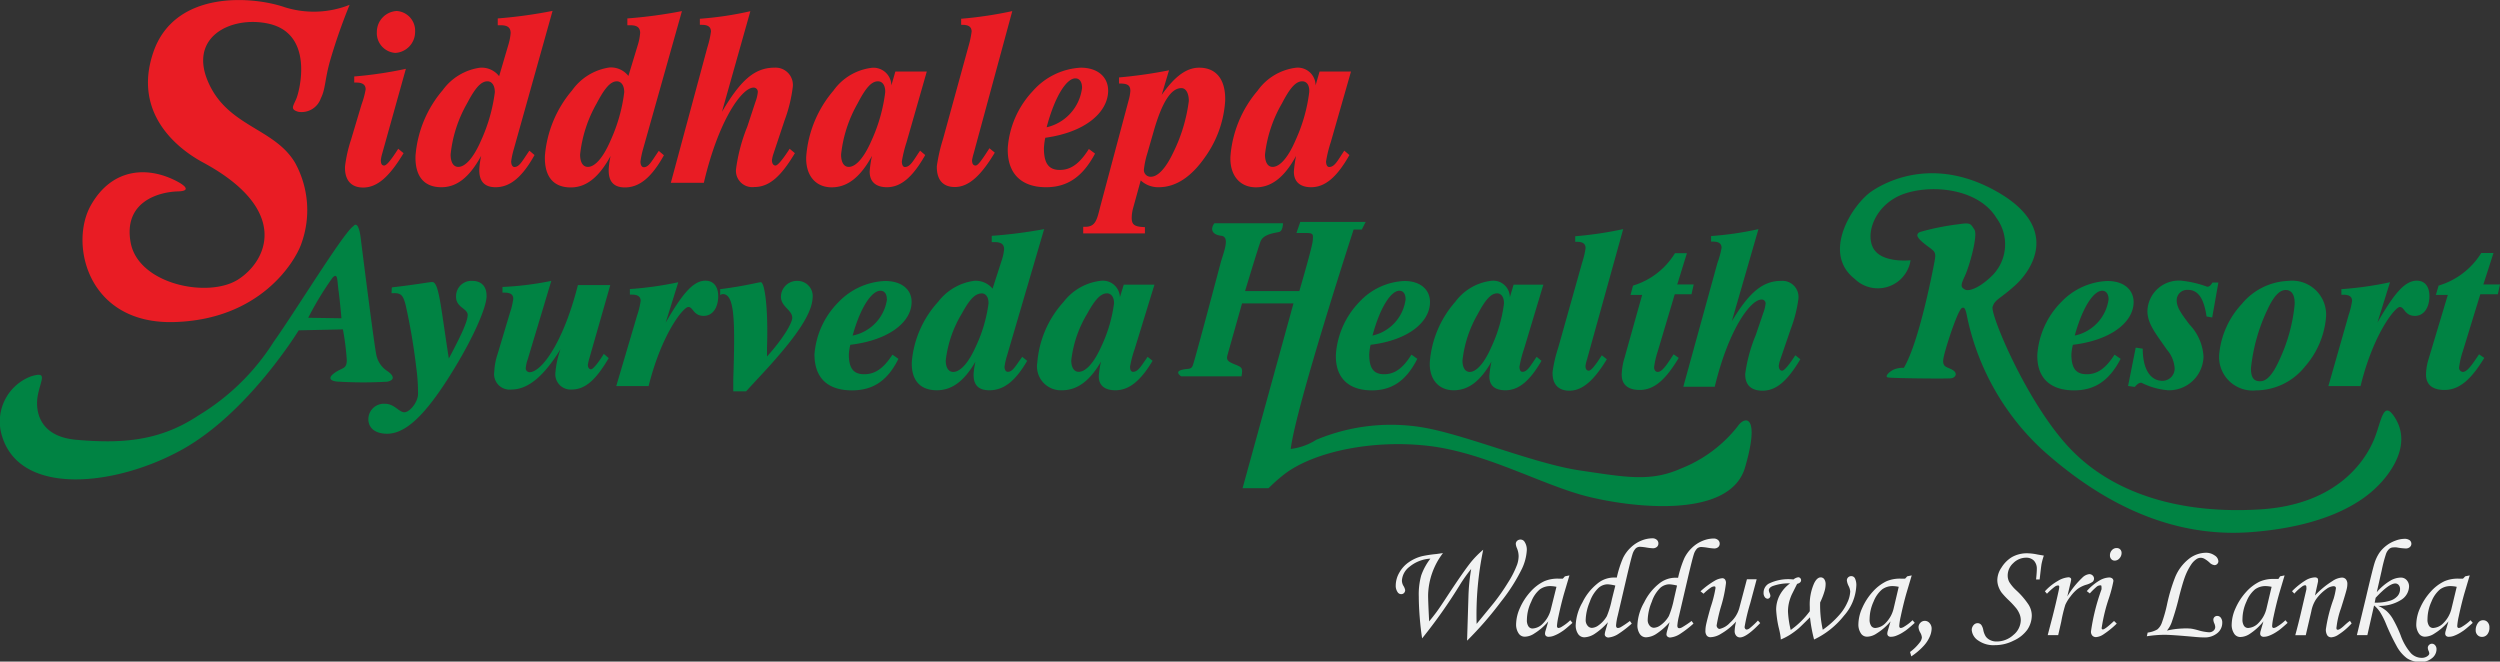 <svg xmlns="http://www.w3.org/2000/svg" id="Layer_1" data-name="Layer 1" width="238.62" height="63.15" viewBox="0 0 238.62 63.15"><rect x="0" y="0" width="238.62" height="63.15" fill="#333333" stroke="none"/><defs><style>.cls-1{fill:#e91c24;}.cls-2{fill:#008343;}.cls-3{fill:#f1f2f2;}</style></defs><title>sid ayurveda resort</title><path class="cls-1" d="M37.16,10.38c0-.44-.29-.65-.9-.65h-.19l0-.58A38.72,38.72,0,0,0,41,8.42l-2.26,8.09a3.52,3.52,0,0,0-.13.63c0,.33.09.51.32.51s.68-.56,1.34-1.6l.51.42c-1.3,2.16-2.46,3.28-3.86,3.28-1.12,0-1.77-.68-1.73-2a13.12,13.12,0,0,1,.58-2.58l1-3.35A8.14,8.14,0,0,0,37.16,10.38Zm4.72-5.48a2,2,0,0,1-1.88,2,1.89,1.89,0,0,1-1.77-2,2,2,0,0,1,1.9-2A1.88,1.88,0,0,1,41.88,4.89Z" transform="translate(-2.26 -1.85)"></path><path class="cls-1" d="M50.79,6.1A5.19,5.19,0,0,0,51,5c0-.51-.29-.74-.94-.74h-.29l0-.65A45.56,45.56,0,0,0,55,2.89L51.3,16.09a7.7,7.7,0,0,0-.25,1.16c0,.33.13.54.31.54.48,0,.75-.58,1.43-1.56l.49.42c-1.19,2.14-2.35,3.07-3.72,3.07-1,0-1.59-.51-1.55-1.72a7.77,7.77,0,0,1,.18-1.28c-1.13,2.07-2.34,3-3.8,3-1.62,0-2.53-1-2.47-3a10.93,10.93,0,0,1,2.6-6.27A5.29,5.29,0,0,1,48.1,8.31a2.12,2.12,0,0,1,1.8.81Zm-2,3.51c-.65,0-1.21.7-1.95,2.11a12.33,12.33,0,0,0-1.57,4.88c0,.74.27,1.18.73,1.18.67,0,1.46-.86,2.19-2.55a15.94,15.94,0,0,0,1.3-4.56C49.5,10,49.2,9.61,48.79,9.61Z" transform="translate(-2.26 -1.85)"></path><path class="cls-1" d="M63.15,6.1A5.06,5.06,0,0,0,63.36,5c0-.51-.28-.74-.93-.74h-.29l0-.65a45.35,45.35,0,0,0,5.21-.7l-3.72,13.2a8.34,8.34,0,0,0-.24,1.16c0,.33.13.54.32.54.48,0,.75-.58,1.43-1.56l.49.42c-1.19,2.14-2.35,3.07-3.73,3.07-1,0-1.58-.51-1.54-1.72a7.19,7.19,0,0,1,.18-1.28c-1.13,2.07-2.35,3-3.8,3-1.63,0-2.53-1-2.47-3a11,11,0,0,1,2.6-6.27,5.31,5.31,0,0,1,3.57-2.18,2.12,2.12,0,0,1,1.8.81Zm-2,3.51c-.64,0-1.2.7-1.94,2.11a12.52,12.52,0,0,0-1.58,4.88c0,.74.27,1.18.74,1.18.67,0,1.46-.86,2.18-2.55a15.68,15.68,0,0,0,1.29-4.56C61.85,10,61.55,9.61,61.13,9.61Z" transform="translate(-2.26 -1.85)"></path><path class="cls-1" d="M70.12,4.87c0-.44-.27-.65-.87-.65h-.19l0-.58a32.46,32.46,0,0,0,4.82-.72l-2.71,9.6c1.68-2.83,3-4.21,5-4.21a1.65,1.65,0,0,1,1.75,1.91,13.92,13.92,0,0,1-.77,3.11l-1.06,3.18a3.13,3.13,0,0,0-.15.63c0,.3.13.51.34.51s.68-.56,1.35-1.6l.5.42c-1.28,2.14-2.4,3.23-3.86,3.23a1.56,1.56,0,0,1-1.75-1.77,16.64,16.64,0,0,1,1.07-4l.78-2.37a3.49,3.49,0,0,0,.22-.91.4.4,0,0,0-.4-.44c-1.12,0-3.35,3.11-4.75,9.09H66.29L69.78,6.36A9,9,0,0,0,70.12,4.87Z" transform="translate(-2.26 -1.85)"></path><path class="cls-1" d="M88.79,15.42a12.41,12.41,0,0,0-.45,1.83c0,.33.11.54.29.54.52,0,.81-.62,1.45-1.56l.49.42c-1.2,2.12-2.33,3.07-3.66,3.07-1,0-1.67-.49-1.64-1.53a10.12,10.12,0,0,1,.22-1.46c-1.13,2.07-2.37,3-3.85,3s-2.49-1.07-2.43-2.91a10.94,10.94,0,0,1,2.6-6.32,5.27,5.27,0,0,1,3.68-2.18A1.71,1.71,0,0,1,87.34,10l.38-1.32h3ZM86.06,9.61c-.65,0-1.21.7-1.94,2.11a12.48,12.48,0,0,0-1.58,4.88c0,.74.27,1.18.73,1.18.67,0,1.46-.86,2.19-2.55a15.74,15.74,0,0,0,1.29-4.56C86.78,10,86.48,9.61,86.06,9.61Z" transform="translate(-2.26 -1.85)"></path><path class="cls-1" d="M98.88,2.91,95.19,16.51a5.12,5.12,0,0,0-.15.63c0,.33.11.51.34.51S96,17.09,96.7,16l.51.42c-1.3,2.16-2.46,3.28-3.82,3.28-1.12,0-1.74-.68-1.71-2a16.11,16.11,0,0,1,.59-2.58l2.43-8.85A9.15,9.15,0,0,0,95,4.87c0-.44-.27-.65-.88-.65H94l0-.58A38.07,38.07,0,0,0,98.88,2.91Z" transform="translate(-2.26 -1.85)"></path><path class="cls-1" d="M102.1,19.72c-2.31,0-3.73-1.26-3.65-3.77a8.85,8.85,0,0,1,2.39-5.41,6.56,6.56,0,0,1,4.57-2.23c1.67,0,2.66.93,2.62,2.28-.07,2-2.17,3.88-6,4.41a6.23,6.23,0,0,0-.13,1c0,1.45.46,2.07,1.52,2.07s1.89-.61,2.77-2l.59.44C105.57,18.79,104.08,19.72,102.1,19.72Zm3.44-9.48c0-.58-.24-.91-.64-.91-.81,0-1.93,1.61-2.74,4.67A4.4,4.4,0,0,0,105.54,10.24Z" transform="translate(-2.26 -1.85)"></path><path class="cls-1" d="M113.84,8.56l-.7,2.35c1.15-1.63,2.27-2.6,3.58-2.6,1.68,0,2.54,1.19,2.48,3.18a10.35,10.35,0,0,1-1.93,5.37c-1.31,1.88-2.78,2.86-4.42,2.86a2.45,2.45,0,0,1-1.71-.65l-.71,2.58a3.68,3.68,0,0,0-.15,1c0,.7.32.84,1.26.88l0,.6h-5.89l0-.63.17,0c1,0,1.13-.63,1.45-1.9L110,11.37a4.16,4.16,0,0,0,.15-.83c0-.58-.29-.72-1.08-.72l0-.58A44.28,44.28,0,0,0,113.84,8.56Zm-2.07,7.93a8.18,8.18,0,0,0-.32,1.49.64.64,0,0,0,.66.74c.65,0,1.4-.77,2.12-2.28a15.56,15.56,0,0,0,1.5-4.95c0-.77-.29-1.23-.71-1.23-1,0-1.84,1.37-2.61,4Z" transform="translate(-2.26 -1.85)"></path><path class="cls-1" d="M129.28,15.42a12.11,12.11,0,0,0-.45,1.83c0,.33.11.54.3.54.52,0,.81-.62,1.44-1.56l.49.42c-1.2,2.12-2.33,3.07-3.66,3.07-1,0-1.67-.49-1.64-1.53a11.28,11.28,0,0,1,.21-1.46c-1.13,2.07-2.37,3-3.84,3s-2.49-1.07-2.43-2.91a10.94,10.94,0,0,1,2.6-6.32A5.28,5.28,0,0,1,126,8.31,1.7,1.7,0,0,1,127.83,10l.38-1.32h3Zm-2.72-5.81c-.65,0-1.21.7-1.94,2.11A12.5,12.5,0,0,0,123,16.6c0,.74.27,1.18.73,1.18.67,0,1.47-.86,2.19-2.55a15.59,15.59,0,0,0,1.3-4.56C127.27,10,127,9.61,126.55,9.61Z" transform="translate(-2.26 -1.85)"></path><path class="cls-1" d="M21.61,17.34c-2.26-1.22-6.73-4.58-4.72-10.49s9.34-5.41,12.55-4.31a9.25,9.25,0,0,0,6.19-.23A53.79,53.79,0,0,0,33.8,7.53c-.55,1.88-.45,2.78-.92,3.71a1.94,1.94,0,0,1-2.15,1.28c-.78-.23-.51-.5-.19-1.24S32.29,5,27.8,4.09c-3.53-.73-7.74,1.33-5.54,5.87,1.92,4,6.23,4.17,8.16,7.42A9.37,9.37,0,0,1,31,25.17c-.59,1.65-3.89,7.2-12.14,7.42s-10-7.47-7.93-11.14,5.59-3.76,8.39-2.2c0,0,1.56.83-.09.87S14,21,14.73,25,22.16,30.35,25,28.52,29.95,21.83,21.61,17.34Z" transform="translate(-2.26 -1.85)"></path><path class="cls-2" d="M39.66,29.28c2.29-.26,3.57-.51,3.86-.51.64,0,.8,2.32,1.58,7.3,1.13-2.13,1.77-3.47,1.8-4.13s-1.15-.72-1.11-1.81a1.46,1.46,0,0,1,1.55-1.47c.87,0,1.4.53,1.36,1.53S47.53,34,45.21,37.69s-4.19,5.56-6,5.56c-1.17,0-1.82-.58-1.79-1.45A1.48,1.48,0,0,1,39,40.39c.91,0,1.34.81,1.85.81s1.29-.94,1.31-1.72A17.44,17.44,0,0,0,42,37,58.83,58.83,0,0,0,41,31.06c-.24-1-.44-1.23-1.11-1.23a1.88,1.88,0,0,1-.26,0Z" transform="translate(-2.26 -1.85)"></path><path class="cls-2" d="M54.88,28.66l-2.25,7.49a3.18,3.18,0,0,0-.19.87.38.38,0,0,0,.35.36c1.17,0,3.25-2.87,4.63-8.32h3.09l-2,7a4.18,4.18,0,0,0-.14.62c0,.26.13.42.3.42s.63-.51,1.22-1.47l.47.4c-1.18,2-2.19,3-3.54,3a1.46,1.46,0,0,1-1.54-1.68,8.53,8.53,0,0,1,.48-2.17c-1.58,2.56-3.08,3.85-4.7,3.85a1.48,1.48,0,0,1-1.62-1.72,6,6,0,0,1,.3-1.62l1.18-3.94a6.94,6.94,0,0,0,.33-1.38c0-.4-.26-.59-.85-.59h-.18l0-.54A29.63,29.63,0,0,0,54.88,28.66Z" transform="translate(-2.26 -1.85)"></path><path class="cls-2" d="M67,28.79l-1.2,3.85c1.52-2.62,2.58-4,3.79-4,.78,0,1.26.58,1.22,1.6S70.26,32,69.43,32c-1,0-1-.85-1.47-.85s-2.55,2.56-3.79,7.55H61.08l2-6.77a7.36,7.36,0,0,0,.33-1.36c0-.4-.26-.6-.85-.6h-.18l0-.53A33.14,33.14,0,0,0,67,28.79Z" transform="translate(-2.26 -1.85)"></path><path class="cls-2" d="M74.88,28.79c.36,0,.72,2.43.59,6.24l0,.85c1.64-1.83,2.39-3.21,2.41-3.68,0-.79-1.11-1.07-1.08-2.07a1.53,1.53,0,0,1,1.58-1.47,1.45,1.45,0,0,1,1.44,1.64C79.74,31.94,78,34.36,74.58,38L73.47,39.2H72.25l0-1.15c.19-5.71.12-8.13-1-8.13A1.22,1.22,0,0,0,71,30l0-.55C73.39,29.15,74.63,28.79,74.88,28.79Z" transform="translate(-2.26 -1.85)"></path><path class="cls-2" d="M83.58,39.11C81.34,39.11,80,38,80,35.67a7.89,7.89,0,0,1,2.31-5,6.51,6.51,0,0,1,4.43-2c1.62,0,2.58.85,2.53,2.09-.06,1.81-2.1,3.55-5.85,4a5.06,5.06,0,0,0-.14.92c0,1.32.44,1.89,1.47,1.89s1.84-.55,2.69-1.87l.57.4C86.95,38.26,85.51,39.11,83.58,39.11Zm3.33-8.68c0-.53-.23-.83-.62-.83-.79,0-1.87,1.47-2.65,4.28A4.12,4.12,0,0,0,86.92,30.43Z" transform="translate(-2.26 -1.85)"></path><path class="cls-2" d="M97.89,26.64a4.41,4.41,0,0,0,.21-1c0-.47-.27-.68-.9-.68h-.28l0-.6a45.92,45.92,0,0,0,5-.64L98.38,35.79a6.7,6.7,0,0,0-.24,1.06c0,.3.13.49.31.49.47,0,.72-.53,1.38-1.43l.47.38c-1.16,2-2.28,2.81-3.61,2.81-1,0-1.54-.47-1.5-1.57a6.84,6.84,0,0,1,.18-1.17c-1.09,1.89-2.27,2.74-3.69,2.74-1.57,0-2.45-.93-2.39-2.7a9.72,9.72,0,0,1,2.52-5.75,5.21,5.21,0,0,1,3.46-2A2.11,2.11,0,0,1,97,29.4Zm-1.95,3.22c-.63,0-1.18.64-1.88,1.93a11,11,0,0,0-1.53,4.47c0,.68.27,1.09.71,1.09.65,0,1.42-.79,2.12-2.34a13.89,13.89,0,0,0,1.25-4.17C96.64,30.21,96.35,29.85,95.94,29.85Z" transform="translate(-2.26 -1.85)"></path><path class="cls-2" d="M110.56,35.17a10.37,10.37,0,0,0-.44,1.68c0,.3.1.49.28.49.51,0,.79-.58,1.4-1.43l.47.38c-1.16,1.94-2.26,2.81-3.55,2.81-1,0-1.62-.45-1.58-1.4a8.75,8.75,0,0,1,.21-1.34c-1.09,1.89-2.3,2.74-3.73,2.74a2.28,2.28,0,0,1-2.35-2.66,9.75,9.75,0,0,1,2.52-5.79,5.2,5.2,0,0,1,3.56-2,1.62,1.62,0,0,1,1.8,1.58l.37-1.21h2.93Zm-2.64-5.32c-.62,0-1.17.64-1.88,1.93a11,11,0,0,0-1.53,4.47c0,.68.27,1.09.71,1.09.64,0,1.42-.79,2.12-2.34a13.84,13.84,0,0,0,1.25-4.17C108.61,30.21,108.32,29.85,107.92,29.85Z" transform="translate(-2.26 -1.85)"></path><path class="cls-2" d="M133.2,39.11c-2.17,0-3.51-1.15-3.43-3.44a8,8,0,0,1,2.24-5,6.22,6.22,0,0,1,4.29-2c1.56,0,2.49.85,2.45,2.09-.06,1.81-2,3.55-5.67,4a5.14,5.14,0,0,0-.13.92c0,1.32.42,1.89,1.42,1.89s1.78-.55,2.61-1.87l.56.4C136.45,38.26,135.05,39.11,133.2,39.11Zm3.22-8.68c0-.53-.22-.83-.59-.83-.77,0-1.81,1.47-2.57,4.28A4.07,4.07,0,0,0,136.42,30.43Z" transform="translate(-2.26 -1.85)"></path><path class="cls-2" d="M147.72,35.17a11.3,11.3,0,0,0-.43,1.68c0,.3.1.49.28.49.49,0,.76-.58,1.36-1.43l.46.38c-1.12,1.94-2.19,2.81-3.44,2.81-1,0-1.57-.45-1.53-1.4a9.68,9.68,0,0,1,.2-1.34c-1.06,1.89-2.22,2.74-3.61,2.74s-2.34-1-2.28-2.66a9.86,9.86,0,0,1,2.44-5.79,5,5,0,0,1,3.45-2,1.58,1.58,0,0,1,1.75,1.58l.36-1.21h2.84Zm-2.56-5.32c-.6,0-1.14.64-1.83,1.94a11.28,11.28,0,0,0-1.48,4.47c0,.68.26,1.09.69,1.09.62,0,1.37-.79,2.05-2.34a14,14,0,0,0,1.22-4.17C145.83,30.21,145.55,29.85,145.16,29.85Z" transform="translate(-2.26 -1.85)"></path><path class="cls-2" d="M157.19,23.72l-3.46,12.46a4.11,4.11,0,0,0-.14.58c0,.3.1.47.32.47s.63-.51,1.24-1.47l.48.38c-1.22,2-2.31,3-3.58,3-1.05,0-1.64-.62-1.6-1.79A13.26,13.26,0,0,1,151,35l2.28-8.11a7.63,7.63,0,0,0,.32-1.36c0-.4-.25-.6-.82-.6h-.17l0-.53A35.71,35.71,0,0,0,157.19,23.72Z" transform="translate(-2.26 -1.85)"></path><path class="cls-2" d="M162.35,29h1.57l-.21.94h-1.6l-1.63,5.47a8.37,8.37,0,0,0-.34,1.49c0,.26.14.45.34.45.41,0,.8-.57,1.52-1.68l.49.34c-1.2,2-2.29,3.06-3.72,3.06-1.17,0-1.76-.55-1.72-1.55a6.22,6.22,0,0,1,.26-1.49L159,30h-1.11l.24-.89a7.08,7.08,0,0,0,4-3.09h1.14Z" transform="translate(-2.26 -1.85)"></path><path class="cls-2" d="M166.58,25.51c0-.4-.25-.6-.82-.6h-.18l0-.53a30.84,30.84,0,0,0,4.52-.66l-2.54,8.79c1.57-2.6,2.85-3.85,4.7-3.85a1.54,1.54,0,0,1,1.65,1.75,12.72,12.72,0,0,1-.73,2.85l-1,2.92a2.69,2.69,0,0,0-.14.58c0,.28.12.47.32.47s.64-.51,1.26-1.47l.48.38c-1.2,2-2.25,3-3.61,3-1.09,0-1.68-.55-1.65-1.62a14.8,14.8,0,0,1,1-3.68l.74-2.17a3.5,3.5,0,0,0,.2-.83.36.36,0,0,0-.38-.4c-1.06,0-3.15,2.85-4.47,8.32h-3l3.26-11.83A8.17,8.17,0,0,0,166.58,25.51Z" transform="translate(-2.26 -1.85)"></path><path class="cls-2" d="M200.22,39.11c-2.22,0-3.57-1.15-3.5-3.44a7.93,7.93,0,0,1,2.29-5,6.43,6.43,0,0,1,4.39-2c1.6,0,2.54.85,2.51,2.09-.06,1.81-2.08,3.55-5.8,4a5.69,5.69,0,0,0-.14.92c0,1.32.44,1.89,1.46,1.89s1.81-.55,2.66-1.87l.58.4C203.55,38.26,202.13,39.11,200.22,39.11Zm3.3-8.68c0-.53-.24-.83-.61-.83-.78,0-1.85,1.47-2.62,4.28A4.11,4.11,0,0,0,203.52,30.43Z" transform="translate(-2.26 -1.85)"></path><path class="cls-2" d="M213.41,32.15l-.54-.09c-.24-1.71-.81-2.54-1.75-2.54a1,1,0,0,0-1.1,1c0,.7.49,1.32,1.2,2.28a4.84,4.84,0,0,1,1.36,3.07,3.29,3.29,0,0,1-3.39,3.23,7,7,0,0,1-2.54-.72c-.23,0-.39.13-.63.4l-.64-.09.73-3.66.67.1c0,1.9.69,3.07,1.9,3.07a1.17,1.17,0,0,0,1.14-1.28,3,3,0,0,0-.74-1.7c-1-1.47-1.9-2.49-1.85-3.77a3,3,0,0,1,3.23-2.81,10.27,10.27,0,0,1,2.48.58c.2,0,.32-.13.5-.4H214Z" transform="translate(-2.26 -1.85)"></path><path class="cls-2" d="M224.27,32.19a8.2,8.2,0,0,1-2,4.64,6,6,0,0,1-4.68,2.28,3.2,3.2,0,0,1-3.51-3.47,8.14,8.14,0,0,1,2.15-4.77,6.05,6.05,0,0,1,4.45-2.21A3.24,3.24,0,0,1,224.27,32.19Zm-3.84-2.66c-.62,0-1.18.64-1.77,1.92A17.1,17.1,0,0,0,217.11,37c0,.89.26,1.24.88,1.24s1.2-.62,1.85-2.07a16.1,16.1,0,0,0,1.44-5.26C221.31,30,221,29.53,220.42,29.53Z" transform="translate(-2.26 -1.85)"></path><path class="cls-2" d="M230.38,28.79l-1.2,3.85c1.51-2.62,2.56-4,3.76-4,.78,0,1.24.58,1.2,1.6S233.59,32,232.77,32c-1,0-1-.85-1.45-.85s-2.53,2.56-3.75,7.55H224.5l1.93-6.77a7.46,7.46,0,0,0,.33-1.36c0-.4-.26-.59-.84-.59h-.18l0-.53A32.77,32.77,0,0,0,230.38,28.79Z" transform="translate(-2.26 -1.85)"></path><path class="cls-2" d="M239.29,29h1.59l-.21.94H239l-1.68,5.47a7.71,7.71,0,0,0-.34,1.49.39.39,0,0,0,.34.45c.41,0,.82-.57,1.56-1.68l.5.34c-1.22,2-2.34,3.06-3.8,3.06-1.19,0-1.8-.55-1.76-1.55a5.53,5.53,0,0,1,.27-1.49L235.9,30h-1.14l.26-.89A7.22,7.22,0,0,0,239.09,26h1.17Z" transform="translate(-2.26 -1.85)"></path><path class="cls-2" d="M2.45,43.46A4.61,4.61,0,0,1,5.2,37.78c1.6-.5,1,.23.69,1.69s0,4,3.57,4.35c4.45.4,8.07.14,11.78-2.34a21.78,21.78,0,0,0,7.14-7C30.59,31.36,35.08,24,36,23.43c0,0,.46-.69.69,1.15s1.33,10.59,1.51,11.23a2.4,2.4,0,0,0,1.05,1.47c.59.41.73.83,0,1a39.41,39.41,0,0,1-4.63,0c-.46,0-1.28-.18-.5-.78s1.24-.37,1.24-1.28a24.18,24.18,0,0,0-.37-2.93l-4.22.09S26,41.21,19.68,44.74,4.19,49.28,2.45,43.46Zm32.4-11.23s-.14-1.65-.28-2.66-.05-1.7-.55-1.24a29.87,29.87,0,0,0-2.34,3.85Z" transform="translate(-2.26 -1.85)"></path><path class="cls-2" d="M118.81,26.78c.41-1.29.78-2.34,0-2.43s-1.1-.55-.64-1.19h6.55s0,.73-.37.83-1.51.18-1.78.92-1.47,4.72-1.47,4.72h5.18s1.24-4.22,1.28-4.81.09-.73-.64-.73H126l.37-1.06h6.24l-.37.73h-.78s-5.54,17-6,20.94a5.8,5.8,0,0,0,2.43-.87,18.46,18.46,0,0,1,10.37-1.15c4.21.78,10.49,3.44,14.84,4.08s6.69,1.1,9.58-.18a12.91,12.91,0,0,0,5.41-4c.73-1.1,2.2-1.15.73,3.89s-11.13,3.8-15.3,2.7S144,45.06,138.7,44.42s-10.77.5-13.62,2.52a15.15,15.15,0,0,0-1.74,1.51h-2.48l4.86-17.64h-4.91s-1.24,4.4-1.38,4.9,0,.64.69.92.78.32.64,1.14H115s-.64-.41,0-.6.92,0,1.1-.41S118.81,26.78,118.81,26.78Z" transform="translate(-2.26 -1.85)"></path><path class="cls-2" d="M184.62,26.69s-2.8.32-3.58-1.19.33-4.35,3.17-5.22,7-.28,8.61,2.38a4.23,4.23,0,0,1-.55,5.63c-1.06,1-2.06,1.42-2.47,1.19s-.41-.41,0-1.28,1.28-3.89.91-4.44-.32-.69-1.56-.5a23.6,23.6,0,0,0-3.62.73c-.5.23-.27.6.56,1.24s1,.6.82,1.56-1.47,7.7-2.93,10.17a2.21,2.21,0,0,0-1,.18c-.45.23-.82.64-.55.73s5.64.14,6.05.09.68-.46.18-.78-1-.23-.92-1,1.33-4.58,1.74-4.9.47.59.64,1.28a24,24,0,0,0,7,12.15c5.54,5,12.23,8.52,20,7.93s10.91-3.25,12-4.31,3.44-3.89,1.74-6.6c-1.14-1.82-1.28.32-2,2.06S225.59,50,218,50.47,204,49,199.88,44.7s-7.66-12.83-7.43-13.56.64-.69,2.16-2.06,4.41-5.45-1.75-8.94c-5.82-3.3-10.34-1.14-12,0-1.83,1.29-4.74,5.87-1.56,8.34A3.16,3.16,0,0,0,184.62,26.69Z" transform="translate(-2.26 -1.85)"></path><path class="cls-3" d="M142.29,63l.13-4.21a18.78,18.78,0,0,1,.26-2.63,14.12,14.12,0,0,0-1,1.39A49.06,49.06,0,0,1,138,62.78q-.14-.87-.23-2t-.09-2a6.77,6.77,0,0,1,.23-2,5.68,5.68,0,0,1,.88-1.61,3.43,3.43,0,0,0-2,.78,1.79,1.79,0,0,0-.72,1.31,1,1,0,0,0,.14.5,1.17,1.17,0,0,1,.17.41.39.39,0,0,1-.11.28.36.36,0,0,1-.27.11.4.4,0,0,1-.34-.19,1.07,1.07,0,0,1-.18-.64,2.5,2.5,0,0,1,.34-1.22,3,3,0,0,1,.91-1,3.85,3.85,0,0,1,1.29-.58,11.87,11.87,0,0,1,1.34-.2l.63-.09a6.86,6.86,0,0,0-1.42,4q0,.63.1,2.52.38-.46.7-.89t1.12-1.66q1.46-2.22,2.18-3.12a8.88,8.88,0,0,1,1.16-1.17,30.37,30.37,0,0,0-.63,7.08l1.64-2a19.35,19.35,0,0,0,1.34-1.92,9,9,0,0,0,.89-1.75,2.61,2.61,0,0,0,.14-.8,2.06,2.06,0,0,0-.17-.78,1.19,1.19,0,0,1-.1-.38.39.39,0,0,1,.13-.3.45.45,0,0,1,.32-.12.45.45,0,0,1,.39.22,1.37,1.37,0,0,1,.21.8,4.78,4.78,0,0,1-.45,1.74,17,17,0,0,1-2,3.15A33.44,33.44,0,0,1,142.29,63Z" transform="translate(-2.26 -1.85)"></path><path class="cls-3" d="M151.63,56.86l.43-.09-.49,1.65q-.29,1-.56,2.27a6,6,0,0,0-.14.9q0,.2.16.2a.79.79,0,0,0,.33-.14,4.27,4.27,0,0,0,.78-.6l.21.25q-.75.68-1,.82a3.57,3.57,0,0,1-.8.42,1.39,1.39,0,0,1-.48.09.36.36,0,0,1-.25-.08.3.3,0,0,1-.09-.23,1,1,0,0,1,.05-.27l.26-.89a5.54,5.54,0,0,1-1.34,1.16,1.68,1.68,0,0,1-.88.3.69.69,0,0,1-.58-.27,1.51,1.51,0,0,1-.27-.94,3.92,3.92,0,0,1,.37-1.54,5.72,5.72,0,0,1,1-1.54,4.22,4.22,0,0,1,1.31-1,3.21,3.21,0,0,1,1.36-.25l.42,0Zm-.81,1a3.09,3.09,0,0,0-.59-.07,1.68,1.68,0,0,0-1,.32,2.9,2.9,0,0,0-.81,1.16A4.07,4.07,0,0,0,148,61a1.06,1.06,0,0,0,.15.64.47.47,0,0,0,.39.2,1.47,1.47,0,0,0,1-.49,2.89,2.89,0,0,0,.76-1.4Z" transform="translate(-2.26 -1.85)"></path><path class="cls-3" d="M157.83,61.12l.18.25a10.2,10.2,0,0,1-1.3,1,2.08,2.08,0,0,1-.93.33.37.37,0,0,1-.25-.09.26.26,0,0,1-.1-.2,1.57,1.57,0,0,1,.07-.37l.23-.8a6.26,6.26,0,0,1-1.31,1.14,1.93,1.93,0,0,1-.94.3.71.71,0,0,1-.58-.3,1.44,1.44,0,0,1-.24-.89,4.7,4.7,0,0,1,.64-2.14,5.19,5.19,0,0,1,1.42-1.79,2.47,2.47,0,0,1,1.43-.58,3.06,3.06,0,0,1,.43,0,10.09,10.09,0,0,1,.59-1.86,3.43,3.43,0,0,1,.73-1,3.19,3.19,0,0,1,1-.66,2.86,2.86,0,0,1,1.07-.23.61.61,0,0,1,.42.14.44.44,0,0,1,.16.35.42.42,0,0,1-.14.33.57.57,0,0,1-.39.13,5.05,5.05,0,0,1-.61-.07,5.11,5.11,0,0,0-.61-.07.62.62,0,0,0-.4.14,1.36,1.36,0,0,0-.33.6q-.1.29-.48,1.88l-.92,3.95a5.25,5.25,0,0,0-.16.93c0,.17.06.25.19.25a.59.59,0,0,0,.27-.09A8.94,8.94,0,0,0,157.83,61.12Zm-1.39-3.38a4,4,0,0,0-.74-.12,1.34,1.34,0,0,0-.86.34A3.32,3.32,0,0,0,154,59.3a4.81,4.81,0,0,0-.39,1.72.82.82,0,0,0,.18.55.53.53,0,0,0,.41.21,1.15,1.15,0,0,0,.63-.24,2.73,2.73,0,0,0,.8-.88,8.47,8.47,0,0,0,.48-1.6Z" transform="translate(-2.26 -1.85)"></path><path class="cls-3" d="M163.72,61.12l.18.25a10.18,10.18,0,0,1-1.3,1,2.08,2.08,0,0,1-.93.33.37.37,0,0,1-.25-.09.26.26,0,0,1-.1-.2,1.57,1.57,0,0,1,.07-.37l.23-.8a6.25,6.25,0,0,1-1.31,1.14,1.93,1.93,0,0,1-.94.3.71.71,0,0,1-.58-.3,1.44,1.44,0,0,1-.24-.89,4.7,4.7,0,0,1,.64-2.14,5.19,5.19,0,0,1,1.42-1.79A2.47,2.47,0,0,1,162,57a3.05,3.05,0,0,1,.43,0,10.09,10.09,0,0,1,.59-1.86,3.43,3.43,0,0,1,.73-1,3.19,3.19,0,0,1,1-.66,2.86,2.86,0,0,1,1.07-.23.61.61,0,0,1,.42.14.44.44,0,0,1,.16.35.42.42,0,0,1-.14.33.57.57,0,0,1-.39.13,5.05,5.05,0,0,1-.61-.07,5.11,5.11,0,0,0-.61-.07.62.62,0,0,0-.4.14,1.37,1.37,0,0,0-.33.6q-.1.29-.48,1.88l-.92,3.95a5.25,5.25,0,0,0-.16.93c0,.17.06.25.19.25a.59.59,0,0,0,.27-.09A9,9,0,0,0,163.72,61.12Zm-1.39-3.38a4,4,0,0,0-.74-.12,1.34,1.34,0,0,0-.86.34,3.32,3.32,0,0,0-.81,1.33,4.82,4.82,0,0,0-.39,1.72.82.82,0,0,0,.18.55.53.53,0,0,0,.41.21,1.15,1.15,0,0,0,.63-.24,2.73,2.73,0,0,0,.8-.88,8.49,8.49,0,0,0,.48-1.6Z" transform="translate(-2.26 -1.85)"></path><path class="cls-3" d="M169,57.14h.93l-.61,2.28a18.07,18.07,0,0,0-.54,2.26.27.27,0,0,0,.06.19.17.17,0,0,0,.13.07.5.5,0,0,0,.26-.1,7.91,7.91,0,0,0,.82-.76l.22.24q-1.31,1.37-1.93,1.37a.47.47,0,0,1-.36-.16.65.65,0,0,1-.15-.45,4,4,0,0,1,.14-.91,5.76,5.76,0,0,1-1.44,1.17,2,2,0,0,1-1,.33.45.45,0,0,1-.36-.15.72.72,0,0,1-.13-.48,2.8,2.8,0,0,1,.06-.55q.08-.41.43-1.66A11.73,11.73,0,0,0,166,58c0-.12,0-.18-.13-.18a.69.69,0,0,0-.32.12,5,5,0,0,0-.69.58l-.29-.23a7.86,7.86,0,0,1,1.34-1,1.71,1.71,0,0,1,.74-.25.32.32,0,0,1,.25.11.54.54,0,0,1,.1.36,12.48,12.48,0,0,1-.47,2.22,14.81,14.81,0,0,0-.42,1.81.34.34,0,0,0,.09.24.26.26,0,0,0,.19.1,1.9,1.9,0,0,0,1-.6,2.83,2.83,0,0,0,.88-1.38Z" transform="translate(-2.26 -1.85)"></path><path class="cls-3" d="M173.44,57.16a.93.93,0,0,1,.45-.21.26.26,0,0,1,.2.08.28.28,0,0,1,.08.2q0,.25-.38.35l-.5,1a4.27,4.27,0,0,0-.28.82,3.73,3.73,0,0,0-.09.84,9.24,9.24,0,0,0,.26,1.74A8,8,0,0,0,175,60.19c0-.19,0-.32,0-.41a5,5,0,0,1,.42-2.27q.28-.55.62-.55a.41.41,0,0,1,.34.17.83.83,0,0,1,.13.51,2.31,2.31,0,0,1-.1.63,6.92,6.92,0,0,1-.42,1.08,10.8,10.8,0,0,0,.25,2.61,8.77,8.77,0,0,0,1.52-1.35,4.54,4.54,0,0,0,.82-1.24,2.79,2.79,0,0,0,.28-1.06,1.33,1.33,0,0,0-.15-.52,1.55,1.55,0,0,1-.17-.54.39.39,0,0,1,.12-.29.42.42,0,0,1,.3-.12.39.39,0,0,1,.35.21,1.49,1.49,0,0,1,.13.74,4.62,4.62,0,0,1-1.17,2.82,8,8,0,0,1-2.86,2.28,14.48,14.48,0,0,1-.39-2.12q-.89.89-1.1,1.07a7.65,7.65,0,0,1-.83.61,5.8,5.8,0,0,1-.86.44q0-.37-.21-1.2a10,10,0,0,1-.23-1.67,3,3,0,0,1,.33-1.34,3.3,3.3,0,0,1,1-1.15,4.51,4.51,0,0,0-1.69.27q-.34.16-.34.39a.83.83,0,0,0,.08.27.8.8,0,0,1,.07.26.28.28,0,0,1-.09.2A.3.3,0,0,1,171,59a.36.36,0,0,1-.29-.15.67.67,0,0,1-.12-.43,1,1,0,0,1,.47-.85A4.22,4.22,0,0,1,173.44,57.16Z" transform="translate(-2.26 -1.85)"></path><path class="cls-3" d="M184.3,56.86l.43-.09-.49,1.65q-.29,1-.56,2.27a6,6,0,0,0-.14.9q0,.2.16.2a.79.79,0,0,0,.33-.14,4.26,4.26,0,0,0,.78-.6l.21.25q-.75.68-1,.82a3.57,3.57,0,0,1-.8.42,1.39,1.39,0,0,1-.48.09.36.36,0,0,1-.25-.08.3.3,0,0,1-.09-.23,1,1,0,0,1,.05-.27l.26-.89a5.54,5.54,0,0,1-1.34,1.16,1.68,1.68,0,0,1-.88.3.69.69,0,0,1-.58-.27,1.51,1.51,0,0,1-.27-.94,3.92,3.92,0,0,1,.37-1.54,5.71,5.71,0,0,1,1-1.54,4.22,4.22,0,0,1,1.31-1,3.21,3.21,0,0,1,1.36-.25l.42,0Zm-.81,1a3.09,3.09,0,0,0-.59-.07,1.68,1.68,0,0,0-1,.32,2.9,2.9,0,0,0-.81,1.16,4.07,4.07,0,0,0-.38,1.68,1.06,1.06,0,0,0,.15.64.47.47,0,0,0,.39.2,1.47,1.47,0,0,0,1-.49,2.89,2.89,0,0,0,.76-1.4Z" transform="translate(-2.26 -1.85)"></path><path class="cls-3" d="M184.69,64.5l-.12-.42a4.49,4.49,0,0,0,.92-.9.92.92,0,0,0,.21-.48,1.1,1.1,0,0,0-.16-.48,1.14,1.14,0,0,1-.16-.5.6.6,0,0,1,.18-.43.56.56,0,0,1,.42-.18.59.59,0,0,1,.46.22.77.77,0,0,1,.19.53,2,2,0,0,1-.2.8,3.11,3.11,0,0,1-.59.87A6.28,6.28,0,0,1,184.69,64.5Z" transform="translate(-2.26 -1.85)"></path><path class="cls-3" d="M196.94,57.16h-.34q.07-.69.07-1a1.12,1.12,0,0,0-.27-.79,1,1,0,0,0-.73-.29,1.74,1.74,0,0,0-1.25.52,1.59,1.59,0,0,0-.53,1.17,1.33,1.33,0,0,0,.15.63,3.77,3.77,0,0,0,.65.78,7.38,7.38,0,0,1,1.21,1.41,2,2,0,0,1,.29,1,2.46,2.46,0,0,1-.43,1.37A3.24,3.24,0,0,1,194.45,63a3.91,3.91,0,0,1-1.79.43A2.52,2.52,0,0,1,191.1,63a1.33,1.33,0,0,1-.64-1,.7.7,0,0,1,.17-.48.5.5,0,0,1,.38-.19.45.45,0,0,1,.37.18,1.29,1.29,0,0,1,.18.47,1.77,1.77,0,0,0,.25.64,1.11,1.11,0,0,0,.42.33,1.31,1.31,0,0,0,.58.13,2.36,2.36,0,0,0,1.63-.63,1.86,1.86,0,0,0,.7-1.4,1.6,1.6,0,0,0-.09-.52,2.34,2.34,0,0,0-.32-.59,8.71,8.71,0,0,0-.73-.79,7.44,7.44,0,0,1-.7-.75,2.34,2.34,0,0,1-.3-.59,1.89,1.89,0,0,1-.1-.59,2.16,2.16,0,0,1,.4-1.2,3,3,0,0,1,1-1,2.91,2.91,0,0,1,1.45-.36,5.06,5.06,0,0,1,1,.12l.59.1a7,7,0,0,0-.22.8Q197.07,56,196.94,57.16Z" transform="translate(-2.26 -1.85)"></path><path class="cls-3" d="M198.71,62.47h-1l.46-1.76q.33-1.29.58-2.46a2.55,2.55,0,0,0,.06-.36c0-.1,0-.16-.14-.16a.65.65,0,0,0-.3.13,6.21,6.21,0,0,0-.73.66l-.2-.23a5,5,0,0,1,1.25-1,2.27,2.27,0,0,1,1-.34.29.29,0,0,1,.19.06.17.17,0,0,1,.07.14,3,3,0,0,1-.09.45l-.28,1.18A8.39,8.39,0,0,1,201,57a1.13,1.13,0,0,1,.67-.35.45.45,0,0,1,.33.13.41.41,0,0,1,0,.6,2,2,0,0,1-.64.29,2.78,2.78,0,0,0-.79.39,3.71,3.71,0,0,0-.67.7,3.75,3.75,0,0,0-.51.82A13.52,13.52,0,0,0,199,61.2Z" transform="translate(-2.26 -1.85)"></path><path class="cls-3" d="M201.73,58.49l-.29-.22a5.09,5.09,0,0,1,1.19-1,2,2,0,0,1,.92-.3.49.49,0,0,1,.32.09.31.31,0,0,1,.11.25,12.13,12.13,0,0,1-.42,1.61,16.08,16.08,0,0,0-.69,2.8.25.25,0,0,0,0,.15.13.13,0,0,0,.1.06q.21,0,1.07-.81l.26.25A8.48,8.48,0,0,1,203,62.42a1.46,1.46,0,0,1-.67.24.47.47,0,0,1-.36-.14.56.56,0,0,1-.13-.4,19.71,19.71,0,0,1,1-4,1,1,0,0,0,0-.27c0-.09,0-.13-.12-.13a.58.58,0,0,0-.3.1A6.76,6.76,0,0,0,201.73,58.49Zm2.57-4.33a.45.45,0,0,1,.33.13.47.47,0,0,1,.13.34.73.73,0,0,1-.2.51.6.6,0,0,1-.45.22.43.43,0,0,1-.33-.14.5.5,0,0,1-.13-.36.71.71,0,0,1,.19-.5A.59.59,0,0,1,204.29,54.16Z" transform="translate(-2.26 -1.85)"></path><path class="cls-3" d="M207.17,62.58l.08-.35a2.52,2.52,0,0,0,.92-.3,1.44,1.44,0,0,0,.42-.6,13.4,13.4,0,0,0,.51-1.79,16.61,16.61,0,0,1,.77-2.59,4.27,4.27,0,0,1,1.32-1.76,2.68,2.68,0,0,1,1.59-.58,1.42,1.42,0,0,1,.87.26.71.71,0,0,1,.35.54.37.37,0,0,1-.11.27.35.35,0,0,1-.26.11.79.79,0,0,1-.48-.25,2.57,2.57,0,0,0-.49-.36.77.77,0,0,0-.34-.09.74.74,0,0,0-.37.1,1.87,1.87,0,0,0-.55.55,5.66,5.66,0,0,0-.6,1.19q-.2.54-.52,1.76a25,25,0,0,1-.75,2.59,2.64,2.64,0,0,1-.44.76,7.45,7.45,0,0,1,1.49-.2,4.54,4.54,0,0,1,.64,0q.29,0,1,.21a4.56,4.56,0,0,0,.89.15.61.61,0,0,0,.42-.15.46.46,0,0,0,.17-.35,1,1,0,0,0-.09-.35,1,1,0,0,1-.09-.33.36.36,0,0,1,.38-.38.41.41,0,0,1,.33.17.74.74,0,0,1,.14.47,1.26,1.26,0,0,1-.47,1,1.87,1.87,0,0,1-1.27.41q-.4,0-1-.06-2.12-.19-2.77-.19A11.51,11.51,0,0,0,207.17,62.58Z" transform="translate(-2.26 -1.85)"></path><path class="cls-3" d="M219.89,56.86l.43-.09-.49,1.65q-.29,1-.56,2.27a6,6,0,0,0-.14.9q0,.2.16.2a.79.79,0,0,0,.33-.14,4.27,4.27,0,0,0,.78-.6l.21.25q-.75.68-1,.82a3.58,3.58,0,0,1-.8.42,1.39,1.39,0,0,1-.48.09.36.36,0,0,1-.25-.08.3.3,0,0,1-.09-.23,1,1,0,0,1,.05-.27l.26-.89A5.54,5.54,0,0,1,217,62.35a1.68,1.68,0,0,1-.88.3.69.69,0,0,1-.58-.27,1.51,1.51,0,0,1-.27-.94,3.92,3.92,0,0,1,.37-1.54,5.71,5.71,0,0,1,1-1.54,4.21,4.21,0,0,1,1.31-1,3.21,3.21,0,0,1,1.36-.25l.42,0Zm-.81,1a3.08,3.08,0,0,0-.59-.07,1.68,1.68,0,0,0-1,.32,2.9,2.9,0,0,0-.81,1.16,4.07,4.07,0,0,0-.38,1.68,1.06,1.06,0,0,0,.15.64.47.47,0,0,0,.39.2,1.47,1.47,0,0,0,1-.49,2.89,2.89,0,0,0,.76-1.4Z" transform="translate(-2.26 -1.85)"></path><path class="cls-3" d="M221.25,58.51l-.22-.23a6.76,6.76,0,0,1,1.33-1.06,1.9,1.9,0,0,1,.85-.26.35.35,0,0,1,.22.06.17.17,0,0,1,.08.14,1.16,1.16,0,0,1,0,.21l-.29,1.32a8.07,8.07,0,0,1,1.67-1.38,1.8,1.8,0,0,1,.88-.33.5.5,0,0,1,.4.16.69.69,0,0,1,.14.47,2.06,2.06,0,0,1-.06.46q-.1.42-.55,1.85a7.69,7.69,0,0,0-.42,1.77.41.41,0,0,0,0,.2.12.12,0,0,0,.11.07q.19,0,.59-.37t.58-.48l.16.24a6,6,0,0,1-1.25,1.07,1.38,1.38,0,0,1-.68.26.46.46,0,0,1-.39-.18,1,1,0,0,1-.14-.59A14.29,14.29,0,0,1,225,59a6.84,6.84,0,0,0,.22-1q0-.2-.24-.2a1.32,1.32,0,0,0-.67.27,4.07,4.07,0,0,0-1,1,3.12,3.12,0,0,0-.44,1.13l-.53,2.28h-1q.27-1,.48-1.88l.58-2.49a1.16,1.16,0,0,0,0-.22q0-.18-.13-.18a.61.61,0,0,0-.3.14A4.09,4.09,0,0,0,221.25,58.51Z" transform="translate(-2.26 -1.85)"></path><path class="cls-3" d="M228.22,62.47h-1l.86-3.56q.62-2.65.81-3.27a3.87,3.87,0,0,1,.46-1,3.1,3.1,0,0,1,.68-.71,3.17,3.17,0,0,1,.88-.48,2.56,2.56,0,0,1,.83-.17.82.82,0,0,1,.51.13.42.42,0,0,1,.17.35.4.4,0,0,1-.15.31.56.56,0,0,1-.38.13,5.77,5.77,0,0,1-.87-.1,1.66,1.66,0,0,0-.33,0,.6.6,0,0,0-.38.14,1.2,1.2,0,0,0-.32.51,13.39,13.39,0,0,0-.4,1.54l-.47,2.08a5.21,5.21,0,0,1,1.3-1.1,2,2,0,0,1,1-.29.72.72,0,0,1,.55.24.88.88,0,0,1,.23.62,1.56,1.56,0,0,1-.73,1.25,3.84,3.84,0,0,1-2.22.59,3.12,3.12,0,0,1,.8.49,3.28,3.28,0,0,1,.59.73,12,12,0,0,1,.75,1.57,5.29,5.29,0,0,0,1,1.74,1.44,1.44,0,0,0,1,.43.93.93,0,0,0,.53-.14c.14-.09.21-.19.21-.28a.69.69,0,0,0-.07-.25.77.77,0,0,1-.07-.29.37.37,0,0,1,.12-.27.38.38,0,0,1,.27-.12.41.41,0,0,1,.31.15.56.56,0,0,1,.13.39,1.08,1.08,0,0,1-.43.84,1.68,1.68,0,0,1-1.12.37,2.31,2.31,0,0,1-1.27-.36A3.55,3.55,0,0,1,231,63.49a20.62,20.62,0,0,1-1-2.09,7.11,7.11,0,0,0-.59-1.16,2.9,2.9,0,0,0-.55-.6Zm.7-3.1a4.59,4.59,0,0,0,1.42-.17,1.57,1.57,0,0,0,.77-.47,1,1,0,0,0,.23-.64.58.58,0,0,0-.13-.4.42.42,0,0,0-.32-.15q-.61,0-1.88,1.37Z" transform="translate(-2.26 -1.85)"></path><path class="cls-3" d="M237.56,56.86l.43-.09-.49,1.65q-.29,1-.56,2.27a6,6,0,0,0-.14.9q0,.2.16.2a.79.79,0,0,0,.33-.14,4.26,4.26,0,0,0,.78-.6l.21.25q-.75.68-1,.82a3.57,3.57,0,0,1-.8.42,1.39,1.39,0,0,1-.48.09.36.36,0,0,1-.26-.08.3.3,0,0,1-.09-.23,1,1,0,0,1,.05-.27l.26-.89a5.54,5.54,0,0,1-1.34,1.16,1.68,1.68,0,0,1-.88.3.69.69,0,0,1-.58-.27,1.51,1.51,0,0,1-.27-.94,3.91,3.91,0,0,1,.37-1.54,5.71,5.71,0,0,1,1-1.54,4.21,4.21,0,0,1,1.31-1,3.21,3.21,0,0,1,1.36-.25l.42,0Zm-.81,1a3.09,3.09,0,0,0-.6-.07,1.68,1.68,0,0,0-1,.32,2.9,2.9,0,0,0-.81,1.16,4.07,4.07,0,0,0-.38,1.68,1.06,1.06,0,0,0,.15.64.47.47,0,0,0,.39.2,1.48,1.48,0,0,0,1-.49,2.89,2.89,0,0,0,.76-1.4Z" transform="translate(-2.26 -1.85)"></path><path class="cls-3" d="M239.27,61.05a.55.55,0,0,1,.43.19.7.7,0,0,1,.17.49,1,1,0,0,1-.2.67.64.64,0,0,1-.51.24.57.57,0,0,1-.43-.18.64.64,0,0,1-.17-.46,1.13,1.13,0,0,1,.24-.72A.56.56,0,0,1,239.27,61.05Z" transform="translate(-2.26 -1.85)"></path></svg>